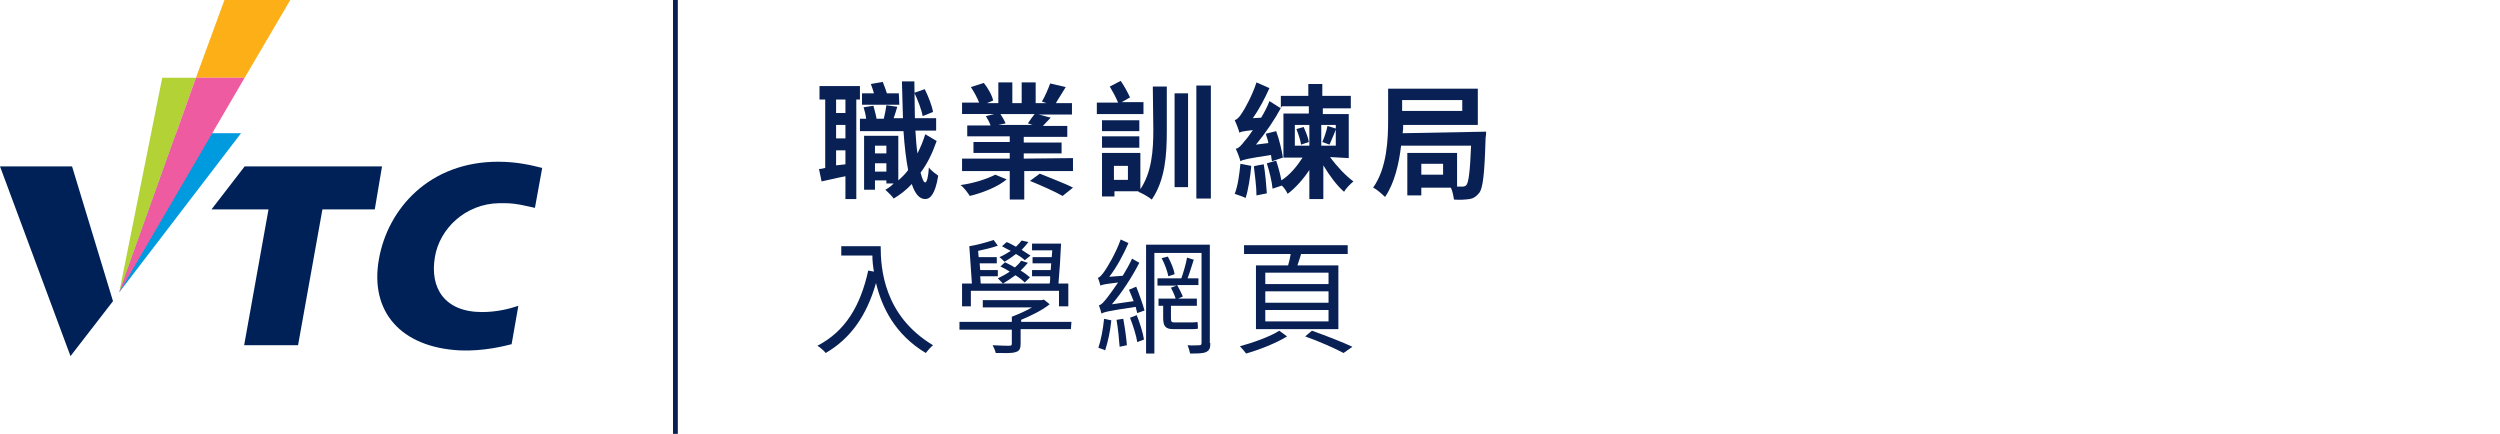 <?xml version="1.0" encoding="utf-8"?>
<!-- Generator: Adobe Illustrator 27.5.0, SVG Export Plug-In . SVG Version: 6.00 Build 0)  -->
<svg version="1.1" id="Layer_1" xmlns="http://www.w3.org/2000/svg" xmlns:xlink="http://www.w3.org/1999/xlink" x="0px" y="0px"
	 viewBox="0 0 482.3 83.7" style="enable-background:new 0 0 482.3 83.7;" xml:space="preserve">
<style type="text/css">
	.st0{fill:#002157;}
	.st1{fill:#009BDF;}
	.st2{fill:#FCAF17;}
	.st3{fill:#B2D235;}
	.st4{fill:#EF5BA1;}
	.st5{fill:none;stroke:#082054;stroke-width:0.93;stroke-miterlimit:10;}
	.st6{fill:#082054;}
</style>
<path class="st0" d="M57.5,66.6H47.1l4.7-26.2H40.8l6.4-8.3h26.5l-1.4,8.3H62.2C62.2,40.4,57.5,66.6,57.5,66.6z"/>
<path class="st0" d="M103.2,40.1l1.4-7.7c-2-0.5-4.8-1.2-8.5-1.2c-13.3,0-21.3,9.1-23,18.8C71.3,60.1,77.3,67,88.7,67.6
	c4.7,0.2,8.8-0.9,10-1.2L100,59c-1.8,0.6-4.2,1.2-7,1.2c-7.3,0-10.1-4.7-9.1-10.6c0.9-5.5,5.9-10.3,12.4-10.4h1.1
	C99.7,39.2,101.7,39.8,103.2,40.1L103.2,40.1z"/>
<path class="st0" d="M21.8,58.1l-8.2,10.6L0,32.1h13.9L21.8,58.1z"/>
<path class="st1" d="M23,56.4l23.5-30.7H34L23,56.4L23,56.4z"/>
<path class="st2" d="M56,0H43.3l-5.5,15h9.4L56,0z"/>
<path class="st3" d="M31.3,15L23,56.4L37.8,15C37.8,15,31.3,15,31.3,15z"/>
<path class="st4" d="M37.8,15L23,56.4L47.2,15C47.2,15,37.8,15,37.8,15z"/>
<line class="st5" x1="130.3" y1="0" x2="130.3" y2="83.7"/>
<path class="st6" d="M165.2,19.2v19.2h-2.1V34c-1.6,0.3-3.1,0.7-4.6,1l-0.5-2.4c0.4,0,0.8-0.1,1.2-0.2V19.2h-1.1v-2.6h7.8v2.6
	L165.2,19.2C165.2,19.2,165.2,19.2,165.2,19.2z M163.1,19.2h-1.8v2.6h1.8C163.1,21.8,163.1,19.2,163.1,19.2z M163.1,24.1h-1.8v2.6
	h1.8V24.1z M163.1,31.7V29h-1.8v2.9L163.1,31.7L163.1,31.7L163.1,31.7z M180.7,27.2c-0.8,2.3-1.8,4.4-3.1,6.1
	c0.3,1.2,0.6,1.9,0.9,1.9s0.6-1.1,0.7-2.9c0.4,0.6,1.4,1.3,1.8,1.6c-0.6,3.7-1.6,4.5-2.5,4.5c-1.2,0-2-1.1-2.6-2.9
	c-1.1,1.2-2.3,2.1-3.5,2.8c-0.3-0.5-1.1-1.2-1.6-1.7c0.6-0.3,1.1-0.7,1.6-1.2H171v-0.6h-2.2v1.8h-2.1V26.2h6.6v8.6
	c0.7-0.6,1.4-1.3,1.9-2c-0.4-2-0.7-4.6-0.9-7.5h-8.4v-2.4h1.2c-0.1-0.8-0.3-1.6-0.5-2.2l1.9-0.3c0.2,0.8,0.5,1.8,0.6,2.5h1.4
	c0.2-0.8,0.4-1.8,0.5-2.6l2.1,0.3c-0.2,0.8-0.5,1.6-0.7,2.2h1.8c-0.1-2.2-0.1-4.6-0.2-7.1h2.4c0,2.4,0.1,4.9,0.1,7.1h4.1v2.4h-4
	c0.1,1.6,0.2,3.1,0.4,4.4c0.6-1.2,1.1-2.4,1.5-3.7L180.7,27.2L180.7,27.2L180.7,27.2z M173.5,20.2h-7.2V18h2.3
	c-0.2-0.7-0.4-1.3-0.6-1.8l2.3-0.4c0.3,0.7,0.6,1.6,0.8,2.2h2.3L173.5,20.2L173.5,20.2L173.5,20.2z M168.8,28.1v1.5h2.2v-1.5H168.8z
	 M171,33.1v-1.6h-2.2v1.6H171z M178,22.4c-0.2-1.2-0.9-3-1.6-4.5l2-0.7c0.7,1.4,1.4,3.2,1.6,4.4L178,22.4L178,22.4L178,22.4z"/>
<path class="st6" d="M194.2,34.6c-1.6,1.4-4.6,2.6-7.1,3.2c-0.4-0.6-1.1-1.6-1.8-2.1c2.4-0.3,5.2-1.2,6.7-2L194.2,34.6L194.2,34.6z
	 M207,30.5V33h-9.4v5.5h-2.8V33h-9.2v-2.4h9.2v-1.1h-7v-2.1h7v-1.1h-8.2v-2.1h4.5c-0.2-0.6-0.6-1.3-0.9-1.8l1.6-0.4h-6.2v-2.2h3.3
	c-0.4-1-1-2.1-1.6-3l2.5-0.8c0.8,1,1.6,2.4,1.8,3.4l-1.2,0.5h2.2v-4h2.7v4h1.8v-4h2.7v4h2.1l-0.9-0.3c0.6-1,1.2-2.4,1.6-3.5l3,0.7
	c-0.7,1.2-1.4,2.2-1.9,3.1h3.1v2.2h-6.4l2.3,0.6c-0.6,0.6-1.1,1.2-1.5,1.6h4.7v2.1h-8.4v1.1h7.3v2.1h-7.3v1L207,30.5L207,30.5
	L207,30.5z M193,22c0.4,0.6,0.8,1.3,1,1.8l-1.4,0.3h6.6l-0.9-0.3c0.4-0.6,0.9-1.3,1.3-1.8H193L193,22L193,22z M200.6,33.5
	c1.9,0.8,4.9,1.9,6.4,2.7l-2,1.6c-1.4-0.8-4.3-2.1-6.3-2.9L200.6,33.5C200.6,33.6,200.6,33.6,200.6,33.5z"/>
<path class="st6" d="M220.6,22h-9v-2.2h4.1c-0.4-1-1-2.1-1.6-3.1l2.1-1.1c0.7,1,1.4,2.3,1.8,3.2l-1.6,0.9h4.2L220.6,22L220.6,22z
	 M222.4,16.7h2.7v8.5c0,4.7-0.3,9.5-2.9,13.3c-0.6-0.5-1.8-1.2-2.6-1.5l0.1-0.1H215v1h-2.4v-8.4h7.4v7c2.2-3.3,2.5-7.4,2.5-11.5
	L222.4,16.7L222.4,16.7L222.4,16.7z M219.8,25.3h-7.2v-2.1h7.2V25.3z M212.6,26.3h7.2v2.2h-7.2V26.3z M217.6,32h-2.7v2.7h2.7
	C217.6,34.7,217.6,32,217.6,32z M226.6,18h2.6v18.1h-2.6V18L226.6,18z M233.6,16.5v21.8h-2.8V16.5H233.6z"/>
<path class="st6" d="M256.6,30.3c1.3,1.8,3,3.6,4.5,4.7c-0.6,0.5-1.5,1.4-1.8,2c-1.4-1.2-2.8-3.1-4-5.1v6.5h-2.7v-5.6
	c-1.2,1.8-2.7,3.5-4.2,4.6c-0.2-0.5-0.6-1.1-1.1-1.6l-1.8,0.6c-0.1-1.3-0.6-3.3-1.1-4.9l1.8-0.5c0.4,1.2,0.8,2.6,1,3.8
	c1.6-1,3-2.7,4.1-4.4h-3.7v-8.5h4.9v-1.4h-5.2c-1.4,2.6-3.1,5.1-5,7.4l2.4-0.3c-0.1-0.7-0.4-1.3-0.5-1.8l2-0.5
	c0.6,1.6,1.1,3.8,1.3,5.1l-2.1,0.7c-0.1-0.3-0.1-0.7-0.2-1.2c-4.6,0.7-5.4,0.9-5.9,1.2c-0.1-0.5-0.6-1.8-0.9-2.4
	c0.6-0.1,1.1-0.7,1.8-1.6c0.3-0.3,0.9-1.1,1.5-2c-1.8,0.2-2.3,0.3-2.6,0.5c-0.1-0.5-0.6-1.8-0.9-2.4c0.5-0.2,0.9-0.6,1.4-1.4
	c0.5-0.7,2-3.4,2.8-5.9l2.5,1.1c-0.9,2-2,4.1-3.2,5.8l1.6-0.1c0.6-1,1.2-2.1,1.6-3.2l2.2,1.4v-2.4h5.3v-2.3h2.7v2.3h5.5v2.4h-5.4V22
	h5v8.5L256.6,30.3L256.6,30.3L256.6,30.3z M241.4,32c-0.2,2.2-0.6,4.7-1.1,6.2c-0.5-0.3-1.6-0.6-2.1-0.8c0.6-1.5,0.9-3.7,1.1-5.8
	L241.4,32L241.4,32z M243.8,31.7c0.3,1.7,0.5,4.1,0.6,5.6l-2,0.4c0-1.6-0.3-3.9-0.5-5.6C241.9,32,243.8,31.7,243.8,31.7
	C243.8,31.7,243.8,31.7,243.8,31.7z M249.8,28.1h2.8v-4h-2.8V28.1z M251.5,24.5c0.4,0.9,0.9,2.1,1,2.9l-1.5,0.5
	c-0.1-0.8-0.5-2-0.9-3L251.5,24.5L251.5,24.5z M257.7,24.1h-2.8v4h2.8V25c-0.4,1.1-0.9,2.1-1.2,2.9l-1.4-0.5c0.4-0.9,0.8-2.1,1-3.1
	l1.6,0.5L257.7,24.1L257.7,24.1L257.7,24.1z"/>
<path class="st6" d="M286.7,25.4c0,0,0,0.8-0.1,1.2c-0.2,7-0.5,9.8-1.3,10.7c-0.6,0.7-1.1,1-1.8,1.1c-0.7,0.1-1.8,0.2-3,0.1
	c-0.1-0.7-0.3-1.7-0.6-2.3h-5.7v1.5h-2.7v-8.2h9.6v6.5h1c0.4,0,0.6-0.1,0.8-0.3c0.4-0.5,0.7-2.4,0.9-7.6h-13.5
	c-0.4,3.5-1.3,7.3-3.1,9.9c-0.5-0.5-1.6-1.5-2.3-1.8c2.7-3.8,2.9-9.3,2.9-13.2v-5.9h17.3v7h-14.4c0,0.5,0,1-0.1,1.6L286.7,25.4
	L286.7,25.4L286.7,25.4z M270.5,19.3v2.1h11.6v-2.1H270.5z M278.4,31.6h-4.2v2.1h4.2V31.6z"/>
<g>
	<g>
		<path class="st6" d="M169.9,47.5c0,4.3,0.6,13.4,10.1,19.1c-0.4,0.3-1.1,1.1-1.4,1.5c-6-3.6-8.5-8.9-9.6-13.5
			c-1.8,6.3-4.9,10.7-9.7,13.5c-0.3-0.4-1.1-1.1-1.6-1.4c5.4-2.8,8.3-7.7,9.8-14.5l1.1,0.2c-0.2-1.1-0.3-2.2-0.3-3.1h-6v-1.8
			L169.9,47.5L169.9,47.5z"/>
		<path class="st6" d="M206.6,63.5h-9.7v2.8c0,0.9-0.2,1.4-0.9,1.6c-0.8,0.3-2,0.2-3.9,0.2c-0.1-0.5-0.4-1.1-0.6-1.5
			c1.5,0.1,2.9,0.1,3.2,0.1c0.4,0,0.5-0.1,0.5-0.4v-2.7h-10.1v-1.5h10.1v-1c1.3-0.5,2.7-1.1,3.9-1.8h-9.5v-1.4H201l0.4-0.1l1.1,0.9
			c-1.5,1.2-3.6,2.2-5.5,3v0.4h9.7L206.6,63.5L206.6,63.5z M187.3,59.1h-1.7v-4.4h1.9l-0.5-7.2c1.4-0.2,3.5-0.8,4.7-1.2l0.8,1.1
			c-1.1,0.4-2.5,0.7-3.8,1l0.1,1.2h3.5v1.2H189l0.1,1.3h3.4v1.2h-3.4l0.1,1.4h13.3c0.1-0.4,0.1-0.9,0.1-1.4h-3.5v-1.2h3.6l0.1-1.3
			h-3.6v-1.2h3.7l0.1-1.3h-3.9V47h5.6c-0.1,2.4-0.3,5.5-0.5,7.7h1.9v4.4h-1.8v-3h-17L187.3,59.1L187.3,59.1z M197.7,54.5
			c-0.4-0.4-1-0.9-1.8-1.4c-0.8,0.6-1.6,1.1-2.4,1.6c-0.2-0.2-0.7-0.7-1-1c0.8-0.4,1.6-0.8,2.3-1.3c-0.6-0.4-1.2-0.7-1.8-1l0.9-0.8
			c0.6,0.3,1.2,0.6,1.9,1c0.4-0.4,0.9-0.8,1.2-1.3l1.3,0.4c-0.4,0.5-0.9,1-1.4,1.5c0.7,0.4,1.3,0.9,1.8,1.3L197.7,54.5L197.7,54.5z
			 M197.7,50.2c-0.4-0.4-1-0.8-1.7-1.2c-0.8,0.6-1.5,1.1-2.2,1.5c-0.2-0.2-0.7-0.7-1-0.9c0.8-0.3,1.5-0.8,2.2-1.2
			c-0.6-0.3-1.2-0.6-1.7-0.9l0.9-0.8c0.6,0.2,1.2,0.6,1.8,0.9c0.4-0.4,0.8-0.8,1.1-1.2l1.3,0.3c-0.4,0.5-0.8,1-1.3,1.5
			c0.6,0.4,1.2,0.8,1.7,1.1L197.7,50.2L197.7,50.2z"/>
		<path class="st6" d="M214.4,61.8c-0.2,2.1-0.7,4.3-1.2,5.8c-0.3-0.2-1-0.4-1.3-0.5c0.5-1.5,0.9-3.6,1.1-5.6L214.4,61.8L214.4,61.8
			z M219.2,55.3c0.6,1.5,1.3,3.5,1.6,4.6l-1.4,0.5c-0.1-0.3-0.2-0.8-0.3-1.2c-5.4,0.8-6.1,1-6.6,1.3c-0.1-0.4-0.3-1.1-0.5-1.6
			c0.5-0.1,1-0.7,1.7-1.6c0.4-0.5,1.1-1.5,2-2.8c-2.5,0.3-3,0.4-3.4,0.6c-0.1-0.3-0.3-1.1-0.5-1.5c0.4-0.1,0.8-0.6,1.3-1.3
			c0.5-0.7,2.2-3.5,3.1-6.1l1.5,0.7c-1,2.3-2.3,4.7-3.7,6.5l2.6-0.2c0.6-1,1.3-2.2,1.8-3.3l1.4,0.8c-1.5,2.9-3.4,5.8-5.3,8l4.2-0.6
			c-0.3-0.8-0.6-1.5-0.9-2.2L219.2,55.3L219.2,55.3z M216.7,61.5c0.3,1.6,0.6,3.7,0.7,5.1l-1.4,0.3c-0.1-1.4-0.3-3.5-0.6-5.2
			L216.7,61.5L216.7,61.5z M219.3,60.8c0.6,1.5,1.2,3.4,1.4,4.7l-1.3,0.5c-0.2-1.3-0.8-3.2-1.4-4.7L219.3,60.8L219.3,60.8z
			 M233.5,66.2c0,1-0.2,1.4-0.8,1.7c-0.6,0.3-1.6,0.3-3.1,0.3c-0.1-0.4-0.3-1.2-0.5-1.6c1,0.1,2,0,2.3,0c0.3,0,0.4-0.1,0.4-0.5V48.8
			h-9.1v19.4h-1.6v-21h12.3V66.2z M229.6,62.2c0.4,0,1.1,0,1.4-0.1c0.1,0.4,0.1,1,0.1,1.3c-0.3,0.1-0.9,0.1-1.6,0.1h-3.1
			c-1.6,0-2-0.6-2-2.2V59h-0.9v-1.4h3.3c-0.2-0.7-0.6-1.5-0.9-2.1l1.1-0.4h-3.7v-1.4h4.6c0.4-1.1,0.9-2.8,1.1-4l1.3,0.4
			c-0.4,1.2-0.8,2.6-1.2,3.6h2.1V55h-4.1c0.4,0.7,0.9,1.7,1.1,2.2l-0.9,0.4h3.6V59h-5v2.4c0,0.6,0.1,0.8,0.6,0.8L229.6,62.2
			L229.6,62.2z M225.3,49.5c0.6,1.1,1.2,2.5,1.3,3.4l-1.2,0.4c-0.2-1-0.7-2.4-1.3-3.5L225.3,49.5L225.3,49.5z"/>
		<path class="st6" d="M248.3,64.9c-2.1,1.3-5.4,2.6-7.9,3.3c-0.3-0.4-0.8-1-1.2-1.4c2.6-0.7,5.9-1.9,7.6-3L248.3,64.9L248.3,64.9z
			 M248.5,51.2c0.2-0.7,0.4-1.5,0.5-2.2h-9v-1.7H260V49h-9c-0.2,0.8-0.5,1.5-0.7,2.2h7.9v12.3h-15.9V51.2H248.5z M256.3,52.6h-12.2
			v2.2h12.2V52.6z M256.3,56.2h-12.2v2.2h12.2V56.2z M256.3,59.8h-12.2V62h12.2V59.8z M253.1,63.8c2.8,1,5.9,2.2,7.8,3.1l-1.7,1.2
			c-1.7-0.9-4.6-2.2-7.4-3.2L253.1,63.8L253.1,63.8z"/>
	</g>
</g>
</svg>
